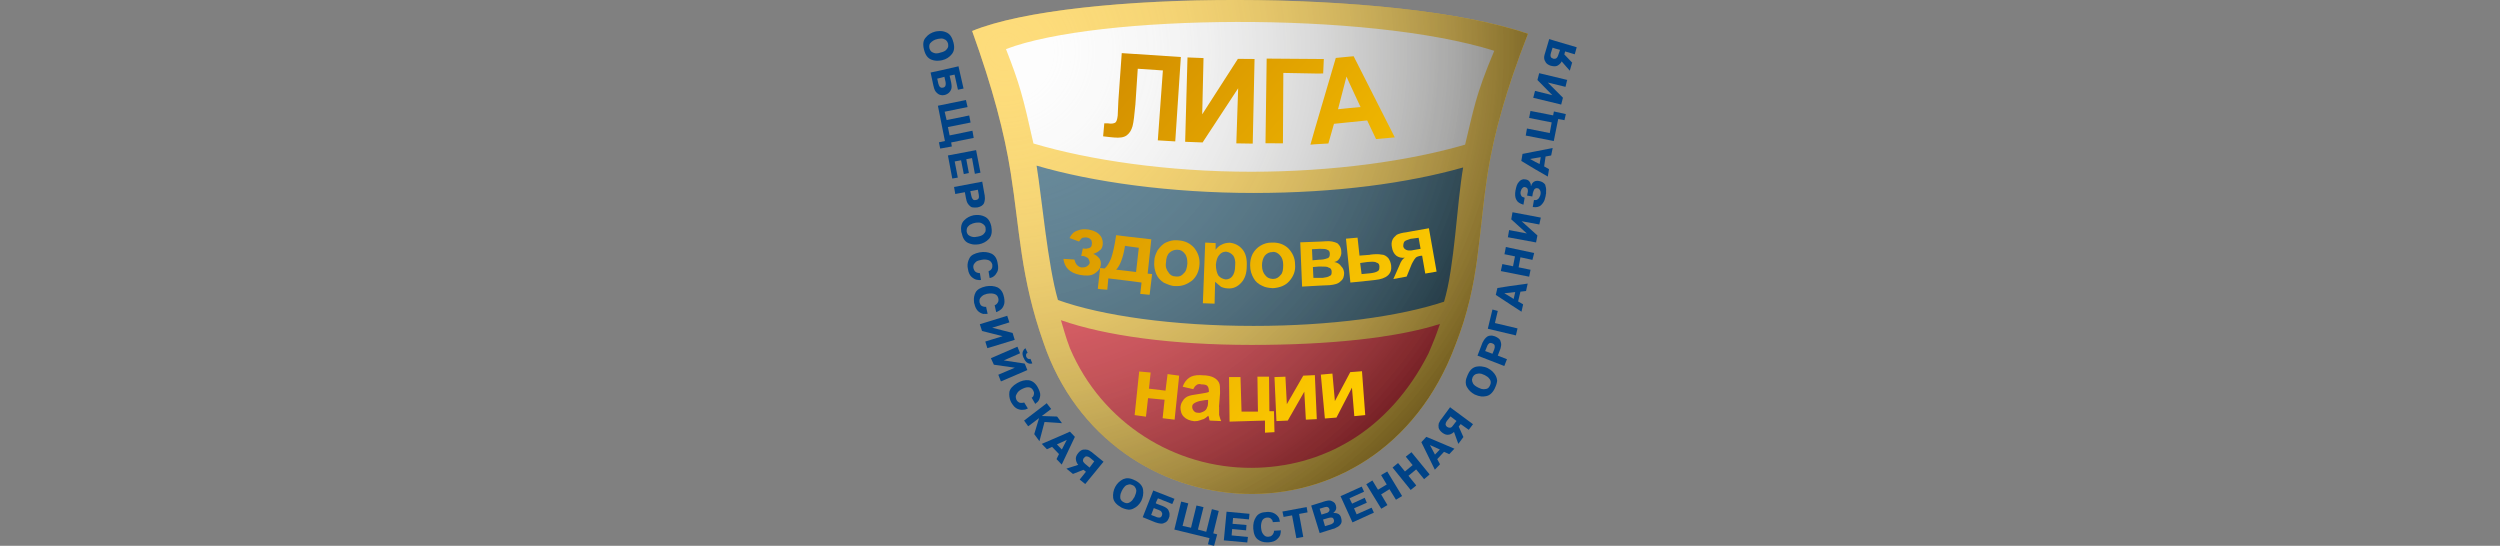 <?xml version="1.0" encoding="UTF-8"?> <svg xmlns="http://www.w3.org/2000/svg" xmlns:xlink="http://www.w3.org/1999/xlink" version="1.1" id="Layer_1" x="0px" y="0px" viewBox="0 0 1920 419.2" style="enable-background:new 0 0 1920 419.2;" xml:space="preserve"><rect x="0" y="0" width="1920" height="419.2" fill="#808080" stroke="none"/> <style type="text/css"> .st0{fill-rule:evenodd;clip-rule:evenodd;fill:#FCC31C;} .st1{fill-rule:evenodd;clip-rule:evenodd;fill:#E20613;} .st2{fill-rule:evenodd;clip-rule:evenodd;fill:#003A57;} .st3{fill-rule:evenodd;clip-rule:evenodd;fill:#FCFCFC;} .st4{opacity:0.64;fill-rule:evenodd;clip-rule:evenodd;fill:url(#SVGID_1_);} .st5{opacity:0.42;fill-rule:evenodd;clip-rule:evenodd;fill:url(#SVGID_00000181051076752168292660000013011198673358335131_);} .st6{fill:#004387;} .st7{fill:url(#SVGID_00000132052183416217856200000013113487780775619728_);} .st8{fill:url(#SVGID_00000152986386123521146920000010804857486223355526_);} .st9{fill:url(#SVGID_00000139258257527985932670000008210230682823558545_);} .st10{fill:url(#SVGID_00000122708008817589148780000003527720161560087958_);} .st11{fill:url(#SVGID_00000029762369469865544260000006071758574762661802_);} .st12{fill:url(#SVGID_00000041291607465393576480000018252871207439632547_);} .st13{fill:url(#SVGID_00000035506626934113915870000015379448772672911281_);} .st14{fill:url(#SVGID_00000122720357935996365810000006518566424384484532_);} .st15{fill:url(#SVGID_00000170262272111120232160000004072440502091610035_);} .st16{fill:url(#SVGID_00000149348613430695528850000006431522494538889142_);} .st17{fill:url(#SVGID_00000044149738351355101020000008237794830239775673_);} .st18{fill:url(#SVGID_00000145764084889695428700000016111198384691208869_);} .st19{fill:url(#SVGID_00000102539672540167887160000018088238406878036136_);} .st20{fill:url(#SVGID_00000053526073580036387700000008411454983425689010_);} .st21{fill:url(#SVGID_00000053509131666672069500000008567772854579478196_);} .st22{fill:url(#SVGID_00000155145663310612561750000002148521733449205148_);} .st23{fill:url(#SVGID_00000122721236425432631480000015936045893973964985_);} </style> <g> <g> <g> <path class="st0" d="M776.2,132.5c-4.8-30.2-13.5-63.9-29.6-108.7c76.2-31.5,324.2-32.7,426.9,2.1c-16.8,42.9-26,76.5-30.7,105.5 c-7.8,48.6-5.9,85.3-25.1,133.7c-59.9,160.2-266.5,144.9-316.3-2C783.7,213.1,783.2,176.5,776.2,132.5z"></path> <path class="st1" d="M1105.9,248.8c-2.4,7-5.4,14.9-8.8,22.6c-30.8,60.9-82.8,87.7-135.8,87.9c-58.5,0.3-114.9-33.8-139.6-91.9 c-3.4-8.9-4.7-14.4-6.9-21.5c33.9,11.9,85.2,19,146.6,19C1020,264.9,1071.7,259.7,1105.9,248.8z"></path> <path class="st2" d="M1123.7,128.6c-4.8,27.1-6.6,77-14.7,103.1c-34,11.3-86.8,18.6-146.1,18.6c-62,0-116.8-7.8-150.4-19.9 c-7.9-27.3-12.3-78-16.4-103.2C839,139.8,899,148.2,963,148.2C1025.7,148.2,1081.1,140.7,1123.7,128.6z"></path> <path class="st3" d="M772.6,37.7c69.7-26.7,277.5-29.3,375,1.3c-14.6,34.6-15.8,45.2-22.4,72.1c-42.4,12.4-101.4,20.8-164.3,20.8 c-64.1,0-124.6-9-167.2-21.7C785.4,73.1,783.1,64.7,772.6,37.7z"></path> </g> <radialGradient id="SVGID_1_" cx="772.168" cy="39.996" r="428.915" gradientTransform="matrix(1.002 0 0 1.002 -2.431 -0.57)" gradientUnits="userSpaceOnUse"> <stop offset="0" style="stop-color:#FFFFFF;stop-opacity:0"></stop> <stop offset="1" style="stop-color:#1D1D1B"></stop> </radialGradient> <path class="st4" d="M776.2,132.5c-4.8-30.2-13.5-63.9-29.6-108.7c76.2-31.5,324.2-32.7,426.9,2.1c-16.8,42.9-26,76.5-30.7,105.5 c-7.8,48.6-5.9,85.3-25.1,133.7c-59.9,160.2-266.5,144.9-316.3-2C783.7,213.1,783.2,176.5,776.2,132.5z"></path> <radialGradient id="SVGID_00000160877796541795978350000017659038334870951353_" cx="772.168" cy="39.996" r="428.915" gradientTransform="matrix(1.002 0 0 1.002 -2.431 -0.57)" gradientUnits="userSpaceOnUse"> <stop offset="0" style="stop-color:#FFFFFF"></stop> <stop offset="1" style="stop-color:#FFFFFF;stop-opacity:0"></stop> </radialGradient> <path style="opacity:0.42;fill-rule:evenodd;clip-rule:evenodd;fill:url(#SVGID_00000160877796541795978350000017659038334870951353_);" d=" M776.2,132.5c-4.8-30.2-13.5-63.9-29.6-108.7c76.2-31.5,324.2-32.7,426.9,2.1c-16.8,42.9-26,76.5-30.7,105.5 c-7.8,48.6-5.9,85.3-25.1,133.7c-59.9,160.2-266.5,144.9-316.3-2C783.7,213.1,783.2,176.5,776.2,132.5z"></path> </g> <g> <path class="st6" d="M720.9,46.6c1,0,1.9-0.2,2.8-0.4c3-0.7,5.3-2.2,7.2-4.5c1.9-2.2,2.4-5.3,1.3-9.3l-0.1-0.2 c-1-4-2.9-6.4-5.5-7.4c-1.8-0.8-3.8-1.1-5.7-0.9c-0.9,0-1.8,0.2-2.8,0.4c-2.9,0.8-5.3,2.2-7.1,4.5c-2,2.1-2.4,5.2-1.4,9.2l0.1,0.3 c1,4,2.8,6.4,5.6,7.5C717.1,46.5,719,46.8,720.9,46.6z M713.8,37.1c-0.3-1.6-0.1-2.9,0.5-3.8c0.9-1,1.7-1.7,2.6-2.2 c0.6-0.3,0.9-0.5,1.5-0.7c0.3-0.1,0.8-0.2,1.2-0.3c0.6-0.2,0.9-0.3,1.3-0.3c1.4-0.3,2.7-0.3,3.6,0c1.2,0.4,2.1,1,2.5,1.6 c0.4,0.3,0.4,0.7,0.7,1c0.1,0.4,0.2,0.8,0.4,1c0,0.3,0.1,0.6,0.1,1c0.1,0.4,0,0.8,0,1.3c-0.1,0.9-0.7,1.7-1.5,2.6 c-0.7,0.8-2.2,1.6-4.5,2.1c-0.2,0.1-0.7,0.2-1.3,0.4h0c-0.7,0.1-1.3,0.2-2.2,0.2c-0.9-0.1-1.9-0.4-2.9-1 C714.9,39.5,714.3,38.6,713.8,37.1z"></path> <path class="st6" d="M723.1,73.1c0.3,0.1,0.6,0.1,1.1,0c0.3,0,0.7-0.1,1.1-0.1c0.5-0.1,0.8-0.2,1.3-0.4c0.4-0.2,0.9-0.4,1.3-0.7 c0.9-0.6,1.8-1.5,2.4-2.8c0.7-1.3,0.7-3.2,0.2-5.7l-1.2-5.3l3.8-0.8l2.6,11.6L740,68l-3.8-16.7v-0.4l-13.1,3l-8.4,1.8l2.2,10.3 l0.1,0.3c0.5,2.5,1.4,4.2,2.6,5.1c1,1,2.1,1.5,3.2,1.6H723.1z M720.6,64.1l-0.8-3.7l3.3-0.8l2.2-0.6l0.9,4c0,0.2,0.1,0.4,0.1,0.8 c0,0.2,0,0.6,0,0.9c0,0.6-0.2,1.1-0.4,1.6c-0.4,0.5-0.9,0.9-1.7,1c-0.5,0.1-0.8,0.1-1.1,0.1c-0.5-0.1-1-0.4-1.4-0.8 C721.2,66,720.9,65.1,720.6,64.1z"></path> <polygon class="st6" points="730.5,109.4 747.8,105.9 746.9,100.8 746.8,100.4 729.3,104 728,97.6 745.4,94.1 744.4,88.9 744.3,88.7 727,92.2 725.5,85.8 743.1,82.2 741.9,77.1 741.9,76.8 720.3,81.2 725.7,108.3 721.1,109.3 722,113.8 722.1,114.1 731,112.5 "></polygon> <polygon class="st6" points="733.2,124 738.1,123.1 740.2,133.7 744.1,132.9 742.1,122.3 746.5,121.4 748.7,133.5 753,132.6 749.7,115.6 749.6,115.3 728,119.4 731.3,136.9 731.4,137.1 735.6,136.4 "></polygon> <path class="st6" d="M741,147.6l0.9,4.8c0.1,0.5,0.3,0.9,0.4,1.7c0.2,0.7,0.4,1.3,0.8,2c0.6,1,1.4,1.9,2.5,2.7 c0.8,0.5,1.8,0.6,3,0.6c0.6,0,1.3,0,2.1-0.1c2.5-0.5,4.3-1.7,5-3.2c0.6-1.7,0.9-3.5,0.6-5.3c0-0.1,0-0.3,0-0.5 c0-0.2,0-0.3-0.1-0.4l-1.8-10.1l0-0.3l-5.7,1.1l-16,3l0.9,5.1v0.3L741,147.6z M748.6,146.2l2.4-0.5l0.7,3.8 c0.2,1.2,0.2,2.1-0.1,2.8c-0.4,0.7-0.9,1.1-2.1,1.3c-0.4,0-0.7,0.1-0.9,0.1c-0.7-0.1-1.2-0.2-1.5-0.7c-0.5-0.5-0.9-1.4-1.1-2.5 l-0.8-3.7L748.6,146.2z"></path> <path class="st6" d="M749.8,187.8c0.7,0,1.3-0.1,2.1-0.2c3-0.6,5.5-1.9,7.5-4c2-2.1,2.7-5.2,2-9.1v-0.3c-0.8-4-2.5-6.6-5.1-7.8 c-2-1-4.1-1.4-6.5-1.3c-0.6,0-1.3,0.2-2,0.2c-2.9,0.6-5.4,1.9-7.4,4c-2.1,2.1-2.7,5.2-2.1,9.1l0.2,0.3c0.8,4.1,2.4,6.7,5,7.9 C745.6,187.5,747.7,188,749.8,187.8z M743.4,174c0.8-0.9,1.6-1.6,2.7-1.9c0.4-0.3,1-0.5,1.4-0.6c0.4-0.2,0.9-0.2,1.3-0.3 c0.3-0.1,0.6-0.1,0.8-0.2c1.8-0.2,3.1-0.1,4,0.3c1.2,0.5,1.9,1.1,2.5,1.8c0.3,0.4,0.5,0.7,0.6,1c0.2,0.5,0.2,0.8,0.2,1.1 c0.1,0.3,0.1,0.6,0.1,1c0,0.4,0,0.8-0.1,1.3c-0.2,0.8-0.8,1.6-1.7,2.5c-0.9,0.8-2.3,1.4-4.6,1.8c-0.2,0-0.6,0.1-1,0.1l-0.3,0.1 c-0.8,0.1-1.5,0.1-2.1,0c-1.1-0.2-2-0.5-2.9-1.1c-1-0.5-1.6-1.6-1.9-3C742.3,176.2,742.6,174.9,743.4,174z"></path> <path class="st6" d="M751.9,215.1c0.6,0,1.2,0,1.5-0.1l-0.8-5l-0.1-0.3c-0.2,0-0.5,0-0.8,0c-0.3-0.1-0.7-0.1-0.9-0.2 c-0.7-0.1-1.3-0.5-1.9-1c-0.5-0.5-1-1.3-1.3-2.5c-0.3-1.4,0-2.5,0.5-3.3c0.7-0.9,1.3-1.6,2.1-2.1c0.7-0.3,1.4-0.6,2.1-0.7 c0.6-0.1,1.1-0.3,1.3-0.3c2.2-0.5,4-0.3,5.6,0.2c1.5,0.6,2.5,1.8,2.9,3.4c0.1,1.2,0,2-0.2,2.7c-0.4,0.7-0.8,1.3-1.2,1.6 c-0.4,0.2-0.6,0.3-0.9,0.5c-0.2,0.2-0.5,0.3-0.6,0.3l0.8,5l0.1,0.2c0.4,0,0.8-0.2,1.5-0.4c0.6-0.2,1.1-0.5,1.6-0.9 c1.1-0.8,1.9-1.9,2.7-3.4c0.8-1.6,0.9-3.7,0.3-6.5v-0.1c-0.6-3.8-2.2-6.1-4.7-7.4c-2.6-1.2-5.6-1.6-9.1-1c-4,0.8-6.7,2.2-7.8,4.4 c-1.2,2.2-1.7,4.4-1.5,6.8c0,0.3,0,0.5,0.2,0.7c0,0.3,0,0.5,0,0.8l0.1,0.2c0.4,2.8,1.4,4.6,2.6,5.8c1.3,1.2,2.6,2,3.9,2.3 C750.6,214.9,751.3,215,751.9,215.1z"></path> <path class="st6" d="M756.9,241.1c0.6,0,1.1,0,1.6-0.1l-1.1-5v-0.4c-0.3,0.1-0.6,0.1-0.9,0.1c-0.3,0-0.6-0.1-0.9-0.2 c-0.7,0-1.3-0.4-2-0.8c-0.6-0.5-1-1.4-1.3-2.5c-0.2-1.5,0-2.5,0.6-3.4c0.6-0.8,1.3-1.5,2.1-2c0.6-0.4,1.4-0.7,2-0.8 c0.6-0.3,1.1-0.4,1.3-0.4c2.2-0.4,4.1-0.3,5.5,0.2c1.6,0.5,2.5,1.6,2.9,3.3c0.3,1.2,0.1,2.1-0.1,2.7c-0.4,0.8-0.7,1.2-1.2,1.7 c-0.3,0.2-0.5,0.4-0.8,0.6c-0.2,0.1-0.5,0.3-0.7,0.3l1.1,5l0.1,0.3c0.4-0.1,0.9-0.3,1.4-0.6c0.6-0.3,1.1-0.6,1.6-1 c1.2-0.7,2.1-1.9,2.7-3.4c0.8-1.6,0.8-3.8,0.3-6.5l-0.1-0.2c-0.7-3.6-2.3-5.9-4.9-7.3c-2.5-1.1-5.6-1.4-8.9-0.8 c-4.1,0.9-6.7,2.4-7.9,4.6c-1.2,2.2-1.5,4.5-1.3,6.8c0,0.3,0.1,0.5,0.1,0.8c0,0.2,0,0.4,0,0.7l0.2,0.3c0.5,2.7,1.6,4.6,2.8,5.8 c1.3,1.2,2.6,1.8,4,2.2C755.6,241,756.3,241.1,756.9,241.1z"></path> <polygon class="st6" points="777.8,256.1 777.7,255.7 762,251.7 775.2,247.6 773.6,242.7 773.6,242.5 752.5,249 754.1,253.9 754.2,254.2 770,258.2 756.7,262.3 758.2,267.1 758.3,267.4 779.3,261 "></polygon> <polygon class="st6" points="789,284.2 787.2,279.7 787,279.5 786.9,279.2 770.9,276.8 783.4,271.3 781.5,266.5 781.3,266.3 761,275.1 763.2,279.9 763.3,280.1 779.4,282.4 766.7,287.8 768.6,292.7 768.8,292.9 787.2,285 "></polygon> <path class="st6" d="M786.3,275c0.2,0.7,0.6,1.3,0.9,1.8c0.4,0.6,0.9,1.1,1.3,1.5c0.8,0.6,1.6,0.9,2.3,1c0.4,0,0.8,0,1.1,0 c0.4-0.1,0.7-0.2,0.9-0.2l-1.3-3.3l-0.3-0.2c-0.5,0.2-0.9,0.2-1.3,0.1c-0.4-0.2-0.8-0.4-1-0.6c-0.2-0.2-0.2-0.4-0.4-0.5 c-0.1-0.2-0.2-0.4-0.2-0.4c-0.2-0.2-0.2-0.3-0.2-0.5c0-0.2-0.1-0.4-0.1-0.5c0-0.5,0-0.9,0.1-1.3c0.2-0.4,0.5-0.6,1.1-0.9l-1.5-3.2 l-0.1-0.4c-0.2,0.1-0.3,0.2-0.4,0.3c-0.8,0.5-1.3,1.4-1.7,2.4c-0.4,1.2-0.3,2.8,0.7,4.9L786.3,275z"></path> <path class="st6" d="M789.4,313.7l-2.7-4.4l-0.1-0.2c-0.2,0.1-0.5,0.1-0.8,0.2c-0.3,0.1-0.7,0.1-0.9,0.1c-0.6,0.1-1.4,0-2.1-0.2 c-0.7-0.3-1.5-1-2.1-2c-0.5-1.1-0.7-2.3-0.5-3.3c0.4-1,0.8-1.8,1.4-2.6c0.5-0.7,1.1-1.1,1.6-1.5c0.5-0.3,1-0.6,1.1-0.7 c2-1.1,3.8-1.7,5.3-1.7c1.7,0,3,0.8,3.8,2.3c0.6,1,0.8,1.8,0.7,2.6c0,0.8-0.3,1.4-0.5,1.9c-0.2,0.4-0.4,0.6-0.7,0.8 c-0.1,0.2-0.3,0.4-0.6,0.4l2.6,4.5l0.2,0.3c0.4-0.3,0.7-0.6,1.1-1c0.6-0.3,0.9-0.9,1.3-1.3c0.8-1.2,1.2-2.6,1.4-4.3 c0.1-1.7-0.6-3.7-1.9-6.1l-0.1-0.2c-1.8-3.2-4.2-4.9-6.9-5.3c-2.8-0.3-5.7,0.4-8.8,2.2c-3.6,2.1-5.5,4.4-6,6.8 c-0.3,2.5,0,4.8,0.9,7c0.1,0.2,0.3,0.4,0.3,0.6c0.2,0.2,0.3,0.4,0.3,0.7l0.2,0.2c1.4,2.3,2.9,3.9,4.5,4.5c1.6,0.7,3,0.9,4.4,0.7 c0.8,0,1.4-0.2,2-0.3C788.4,314.1,789,313.9,789.4,313.7z"></path> <polygon class="st6" points="815.6,325 812,320.1 811.7,319.9 800.1,319.5 807.3,314.1 804.1,310 804,309.6 786.5,323 789.5,327.2 789.8,327.3 798,321.1 794.3,333.4 798.1,338.6 798.3,338.8 802.2,324.1 "></polygon> <path class="st6" d="M821.9,331.7l-0.2-0.2l-6.3,2.8l-15.3,6.6l3.8,4l0.2,0.1l3.9-1.8l5.3,5.5l-1.9,3.9l3.8,4l0.2,0.1l0,0.1 l10.1-21.3L821.9,331.7z M815.5,345.2L815.5,345.2l-3.8-3.9l3.8-1.7l3.8-1.8L815.5,345.2z"></path> <path class="st6" d="M838.6,347.3c-0.4-0.3-0.7-0.5-1.3-0.8c-0.3-0.3-0.8-0.6-1.2-0.7c-0.2-0.1-0.4-0.2-0.6-0.3 c-1.2-0.3-2.4-0.3-3.5-0.2c-1.4,0.2-2.7,1.1-4,2.7c-1.4,1.8-2,3.4-1.7,5c0.2,1.5,0.8,2.9,1.7,3.9v0.1c0.1,0,0.1,0,0.1,0l-9.1,2.9 l4.8,3.9l0.2,0.2l8.1-3.2l1.9,1.5l-4.8,6l4.1,3.3l0.2,0.1l2.6-3.2l11.4-13.9l-8.6-7L838.6,347.3z M836.8,359.1l-0.7-0.6l-2.8-2.3 c-1-0.9-1.6-1.7-1.6-2.5c0.1-0.8,0.2-1.5,0.8-2c0.6-0.8,1.2-1.2,1.8-1.2c0.6,0,1.2,0.2,1.8,0.4v0c0.2,0.1,0.2,0.2,0.4,0.3 c0.2,0,0.3,0.1,0.4,0.2l3.5,2.9L836.8,359.1z"></path> <path class="st6" d="M877.9,376.3c-0.3-2.9-2.3-5.3-5.8-7.2l-0.3-0.1c-1.9-1-3.7-1.6-5.3-1.7c-1.4-0.1-2.7,0.2-3.9,0.7 c-2.6,1.3-4.7,3.3-6.1,5.9c-1.4,2.7-1.9,5.5-1.6,8.4c0.4,2.8,2.4,5.2,5.9,7.2l0.3,0.2c2,1,3.8,1.5,5.5,1.7 c1.4,0.1,2.6-0.2,3.8-0.8c2.6-1.2,4.7-3.2,6.1-5.9C877.8,381.9,878.3,379.2,877.9,376.3z M871.2,381.9c-0.3,0.2-0.5,0.6-0.8,1.1 c-0.4,0.6-0.7,1.2-1.3,1.7c-0.8,0.7-1.6,1.3-2.6,1.6l0,0c-1.1,0.3-2.3,0.1-3.5-0.6c-1.5-0.7-2.3-1.8-2.6-3 c-0.1-1.2-0.1-2.3,0.2-3.3c0.2-0.6,0.3-1,0.6-1.5c0.1-0.5,0.3-0.9,0.5-1.2c1-1.9,2.1-3.2,3.1-3.9c0.6-0.2,1.1-0.5,1.7-0.6 c0.5-0.2,0.8-0.2,1.2-0.2c0.6,0,0.9,0.1,1.3,0.3c0.4,0.1,0.8,0.3,1,0.4c0.2,0,0.6,0.3,0.8,0.5c0.3,0.2,0.7,0.5,0.9,0.9 c0.5,0.7,0.9,1.6,1,2.8C872.6,378.3,872.1,379.9,871.2,381.9z"></path> <path class="st6" d="M889.3,382.7l11,4.4l1.7-4l-13.5-5.3l-2.5-1l-0.3-0.1l-8.1,20.5l9.8,4l0.2,0c0.3,0.1,0.6,0.2,0.8,0.3 c2,0.6,3.7,0.8,4.8,0.5c1.4-0.5,2.5-1,3.2-1.9c0.3-0.3,0.6-0.7,0.7-1.1c0.3-0.3,0.4-0.6,0.5-1c0.1-0.4,0.3-0.8,0.5-1.3 c0-0.5,0.1-0.9,0.1-1.4c0.1-1.1-0.3-2.4-0.9-3.6c-0.7-1.2-2.3-2.3-4.7-3.2l-4.3-1.6l-0.7-0.5l0.7-1.7L889.3,382.7z M888.4,391.1 l1.6,0.6c0.1,0,0.4,0.2,0.6,0.3c0.4,0.1,0.6,0.3,0.9,0.5c0.4,0.3,0.7,0.8,0.9,1.4c0.3,0.5,0.2,1.2,0,1.9c-0.4,1.1-1.1,1.7-1.9,1.7 c-0.7,0-1.4-0.1-2.1-0.3c-0.3-0.1-0.5-0.2-0.6-0.3l-3.7-1.4l2-5.3L888.4,391.1z"></path> <polygon class="st6" points="931,391.1 930.7,391.1 926.4,408.4 920,406.7 924.3,389.5 919.2,388.3 918.9,388.2 914.7,405.3 908.2,403.9 912.6,386.6 907.5,385.3 907.1,385.3 901.9,406.7 928.9,413.3 927.7,418 932.1,419.1 932.4,419.2 934.8,410.4 931.8,409.6 936,392.4 "></polygon> <polygon class="st6" points="942,393 939.9,415 957.6,416.6 957.9,416.6 958.4,412.4 945.9,411.2 946.3,406.3 957,407.3 957.3,403.2 946.6,402.3 947,397.8 959.2,398.9 959.6,394.6 942.2,393 "></polygon> <path class="st6" d="M978.4,407.7c0,0.3,0,0.6,0,0.9c-0.1,0.3-0.2,0.6-0.4,0.8c-0.1,0.7-0.6,1.3-1.2,1.8c-0.6,0.6-1.3,0.9-2.5,1 c-1.4,0.1-2.5-0.2-3.2-0.9c-0.8-0.7-1.4-1.5-1.8-2.4c-0.3-0.7-0.5-1.5-0.6-2.2c-0.1-0.6-0.2-1.1-0.2-1.4c-0.2-2.1,0.2-4,0.8-5.4 c0.7-1.4,1.9-2.2,3.7-2.4c1.2-0.1,2,0.1,2.7,0.5c0.5,0.5,0.9,0.9,1.3,1.3c0.2,0.3,0.3,0.6,0.4,1c0.1,0.3,0.1,0.6,0.1,0.7l5.2-0.3 h0.3c-0.2-0.5-0.3-1-0.4-1.6c0-0.6-0.3-1.1-0.6-1.7c-0.8-1.2-1.7-2.2-3.3-3.1c-1.4-0.8-3.4-1.3-6.1-1.1l-0.3,0.1 c-3.7,0.1-6.2,1.4-7.7,3.8c-1.6,2.4-2.3,5.3-2.1,8.8c0.3,4.2,1.5,6.9,3.5,8.4c2,1.5,4.2,2.2,6.6,2.2c0.2,0,0.6,0,0.8,0 c0.2,0,0.5,0,0.7,0l0.3,0c2.7-0.2,4.7-0.9,6-2c1.4-1.2,2.3-2.4,2.8-3.6c0.2-0.7,0.3-1.3,0.4-2c0.1-0.6,0.1-1.2,0.1-1.6l-5.1,0.3 H978.4z"></path> <polygon class="st6" points="1003.5,389.4 985.3,392.8 984.9,392.8 985.8,397 992.3,395.8 995.6,413.3 1000.7,412.4 1000.9,412.3 997.7,394.7 1004.2,393.5 "></polygon> <path class="st6" d="M1028.1,394.8c-0.9-0.5-1.9-0.8-2.8-0.8c-0.4,0-0.5,0-0.7,0c-0.2,0-0.4,0-0.6,0c0.1-0.2,0.3-0.3,0.4-0.5 c0.2-0.1,0.4-0.2,0.5-0.5c0.5-0.5,0.9-1.1,1.2-1.9c0.2-0.8,0.2-1.7-0.1-2.7c-0.1-0.3-0.1-0.6-0.4-1c-0.1-0.4-0.4-0.7-0.5-1 c-0.7-0.7-1.5-1.3-2.6-1.7c-0.6-0.3-1.3-0.4-2.4-0.3c-0.6,0.1-1.4,0.3-2.4,0.5l-10.5,3.3l-0.2,0.1l6.5,21.1l6.7-2.1l3.4-1.1l0.1,0 c0.5-0.1,1-0.2,1.4-0.4c0.4-0.2,0.8-0.4,1.1-0.6c1.4-0.6,2.6-1.4,3.4-2.6c0.9-1.1,1-2.7,0.4-4.8 C1029.7,396.4,1029,395.5,1028.1,394.8z M1013.5,390.7l3.9-1.2c1-0.3,1.7-0.3,2.3,0c0.2,0,0.4,0.2,0.5,0.3c0.3,0.3,0.6,0.6,0.7,1 c0.3,0.6,0.1,1.2,0,1.6c-0.2,0.4-0.4,0.6-0.7,0.8c-0.1,0.1-0.1,0.2-0.2,0.2c-0.1,0.1-0.2,0.2-0.4,0.3c-0.1,0.1-0.3,0.1-0.5,0.2 l-4.2,1.3L1013.5,390.7z M1024.4,400.8c-0.2,0.5-0.4,0.9-0.8,1.1c-0.3,0.1-0.4,0.3-0.7,0.4c-0.2,0.2-0.4,0.2-0.4,0.3l-2.3,0.7 l-2.6,0.8l-1.5-5.1l4.1-1.2c1.1-0.3,2-0.4,2.7-0.3c0.8,0.2,1.2,0.7,1.5,1.7C1024.6,399.8,1024.6,400.3,1024.4,400.8z"></path> <polygon class="st6" points="1041.9,395 1039.9,390.4 1049.7,386.1 1048.1,382.3 1038.4,386.8 1036.4,382.7 1047.6,377.6 1045.8,373.7 1029.9,380.9 1029.5,381 1038.7,401.2 1054.9,393.8 1055.2,393.8 1053.4,389.9 "></polygon> <polygon class="st6" points="1060.8,364.8 1060.7,364.9 1065,372.1 1058.3,376.1 1054,369 1049.6,371.7 1049.3,371.9 1060.8,390.7 1065.4,388 1065.5,387.8 1060.7,379.7 1067.1,375.7 1072.1,383.8 1076.6,381.1 1076.8,380.9 1065.4,362.1 "></polygon> <polygon class="st6" points="1079.9,350.5 1079.7,350.8 1084.9,357.2 1079,362.1 1073.7,355.6 1069.7,358.9 1069.5,359.1 1083.4,376.3 1087.5,373 1087.6,372.7 1081.7,365.4 1087.6,360.5 1093.7,368 1097.6,364.7 1097.9,364.3 1084,347.3 "></polygon> <path class="st6" d="M1095.4,335.5l-3.6,3.9l-0.2,0.2l10.3,21l0,0.2l3.8-4l0.2-0.3l-2.1-3.9l5.2-5.6l4,1.8l3.8-4l0.2-0.2 l-15.3-6.5L1095.4,335.5z M1105.8,345.2l-3.8,4l0-0.2l-3.8-7.2l3.8,1.7L1105.8,345.2z"></path> <path class="st6" d="M1113.7,312.7l-6.7,9.1l-0.2,0.2c-0.3,0.3-0.6,0.8-0.8,1.2c-0.4,0.6-0.7,1.2-1,1.9c-0.3,1.1-0.3,2.3-0.1,3.6 c0.4,1.2,1.2,2.4,2.9,3.7c1.8,1.3,3.4,1.8,5,1.4c0.4,0,1-0.2,1.4-0.4c0.9-0.4,1.7-0.9,2.4-1.6c0,0,0,0,0.1,0l3.3,9.1l3.7-5 l0.2-0.2l-3.6-8.1l1.5-1.9l6.2,4.4l3.1-4.1l0.2-0.2l-17.1-12.6L1113.7,312.7z M1118.6,323.3l-2.7,3.5c-0.5,0.8-1,1.2-1.5,1.5 c-0.3,0.1-0.5,0.2-0.8,0.2c-0.8,0-1.6-0.2-2.1-0.6c0,0,0,0-0.1,0c-0.7-0.6-1.1-1.2-1.2-1.8c0-0.7,0.2-1.3,0.4-1.8 c0.1-0.1,0.2-0.3,0.3-0.5c0-0.2,0.2-0.2,0.2-0.4l2.9-3.6l0.5,0.4L1118.6,323.3z"></path> <path class="st6" d="M1142.7,282.8c-1.5-0.8-3.2-1.2-5-1.4c-1-0.1-2.2-0.1-3.3,0.1c-3,0.4-5.4,2.4-7,6l-0.2,0.4 c-0.9,2-1.5,3.7-1.5,5.4v0.6c0,1.1,0.3,2.3,0.9,3.3c1.3,2.5,3.4,4.4,6,5.8c1.8,0.8,3.4,1.3,5.1,1.5c1.1,0.1,2.2,0,3.3-0.2 c2.9-0.4,5.2-2.4,7-6l0.1-0.3c1-2,1.5-3.8,1.7-5.4v-0.4c-0.2-1.4-0.4-2.4-1-3.5C1147.4,286.1,1145.4,284.2,1142.7,282.8z M1144.2,296.2c-0.7,1.5-1.6,2.3-2.8,2.5c-1.2,0.3-2.4,0.3-3.4,0c-0.2,0-0.2,0-0.3,0c-0.4-0.1-0.8-0.3-1.2-0.5 c-0.4-0.2-0.9-0.4-1.2-0.5c-2-1-3.3-2-3.9-3c-0.6-1.1-0.9-2-0.9-2.9c0-0.5,0-0.9,0.3-1.3c0-0.3,0.2-0.7,0.2-0.9 c0.2-0.3,0.4-0.6,0.7-0.9c0.1-0.3,0.4-0.6,0.8-0.8c0.7-0.6,1.7-0.9,2.9-1c0.7-0.1,1.4,0,2.4,0.2c0.7,0.2,1.4,0.6,2.5,1 c0.1,0.1,0.6,0.3,1.3,0.8c0.5,0.2,1.1,0.7,1.6,1.2c0.7,0.7,1.4,1.7,1.6,2.7C1145,293.7,1144.9,294.9,1144.2,296.2z"></path> <path class="st6" d="M1152,268.7c0.2-0.4,0.4-0.9,0.5-1.6c0.1-0.7,0.4-1.4,0.4-2.1c0.1-1.2-0.3-2.4-0.7-3.6 c-0.6-1.2-2-2.2-4.1-3.1c-1.3-0.5-2.6-0.7-3.6-0.5c-1,0-1.5,0.3-2.3,0.7c-1.5,1.1-2.5,2.4-3.3,4.1c-0.1,0-0.2,0.2-0.2,0.3 c-0.1,0.1-0.1,0.2-0.2,0.4l-3.7,9.6l-0.1,0.2l9.8,3.8l10.8,4.2l1.9-4.9l0.2-0.3l-7.1-2.8L1152,268.7z M1147.6,268.3l-1.4,3.4 l-1.8-0.7l-3.8-1.4l1.4-3.4c0.4-1.2,1-2,1.6-2.4c0.2-0.2,0.4-0.4,0.8-0.4c0.4-0.1,0.9,0,1.7,0.3c1,0.4,1.7,1,1.8,1.7 C1148.1,266.3,1148,267.1,1147.6,268.3z"></path> <polygon class="st6" points="1150.3,238.8 1146.2,237.7 1142.7,252.2 1142.7,252.5 1164.2,257.6 1165.4,252.5 1165.4,252.2 1148.1,248.1 "></polygon> <path class="st6" d="M1150,221.2l-1.2,5.1v0.2l10.8,7.1l8.9,5.8l1.2-5.3v-0.4l-3.8-2.2l1.8-7.5l4.3-0.5l1.2-5.4l0.1-0.3l-13.8,1.9 L1150,221.2z M1163.7,224.3l-1.2,5.3l-3-1.9l-4.2-2.5l4.2-0.4L1163.7,224.3z"></path> <polygon class="st6" points="1155.5,194.9 1155.3,195.2 1163.5,196.9 1162,204.5 1153.8,202.8 1152.7,207.8 1152.7,208.2 1174.4,212.5 1175.4,207.5 1175.5,207.2 1166.3,205.3 1167.7,197.6 1176.9,199.6 1178.2,194.5 1178.2,194.3 1156.5,189.7 "></polygon> <polygon class="st6" points="1160.7,168.1 1160.6,168.4 1172.6,179.3 1159,176.7 1158.1,181.9 1158,182.2 1179.7,186.2 1180.7,181 1180.7,180.8 1168.6,169.9 1182.2,172.4 1183.3,167.3 1183.3,167.1 1161.6,163 "></polygon> <path class="st6" d="M1182,139c-1.5-0.3-2.8-0.1-3.8,0.5c-1,0.6-1.9,1.7-2.3,3.3h-0.2c0-0.1,0-0.3,0-0.5c0-0.1,0-0.2,0-0.4 c-0.1-0.9-0.5-1.8-1.1-2.5c-0.6-0.8-1.5-1.4-2.9-1.6c-0.4-0.1-0.8-0.1-1.2-0.1c-0.5-0.1-0.8,0-1.4,0.2c-0.9,0.2-1.9,0.9-2.8,2.1 c-1.1,1.1-1.8,3.2-2.3,5.9l-0.1,0.3c-0.5,3-0.4,5.4,0.7,7.3c0.8,1.7,2.7,2.9,5.4,3.7l0.9-5.1v-0.3c-1.2-0.3-2-0.7-2.4-1.2 c-0.4-0.7-0.7-1.3-0.7-2c-0.1-0.2-0.1-0.5,0-0.7c0-0.2,0-0.4,0-0.6c0.1-0.2,0.2-0.4,0.3-0.8c0.1-0.4,0.2-0.8,0.4-1.1 c0.3-0.5,0.6-1,1.1-1.3c0.4-0.4,1.1-0.6,1.7-0.4c0.8,0.2,1.3,0.5,1.7,1c0.3,0.5,0.4,1,0.4,1.6c0.1,0.2,0,0.6,0,0.8 c0,0.2-0.1,0.4-0.1,0.6l-0.5,2.5l4,0.7l0.5-3c0.3-0.2,0.3-0.5,0.3-0.8c0.1-0.3,0.1-0.6,0.4-0.9c0.1-0.5,0.4-0.9,0.9-1.3 c0.4-0.3,1.1-0.5,1.9-0.3l0,0h0.1c0.8,0.1,1.3,0.6,1.7,1.3c0.5,0.7,0.8,1.9,0.5,3.5c-0.1,0.3-0.2,0.6-0.3,1 c-0.2,0.3-0.2,0.6-0.5,0.9c-0.2,0.8-0.7,1.3-1.4,1.8c-0.6,0.5-1.5,0.7-2.8,0.5l-0.9,5.1v0.3c2.8,0.4,4.7-0.1,6.1-1.2 c1.4-1.3,2.3-2.6,2.9-4.1c0.1-0.6,0.4-1.2,0.5-1.8c0.1-0.5,0.3-1.1,0.4-1.5v-0.3c0.1-0.5,0.1-1,0.3-1.5c0-0.6,0-1.1,0-1.7 c0.2-1.8-0.2-3.5-0.7-5.1C1185.7,140.4,1184.2,139.4,1182,139z"></path> <path class="st6" d="M1169.3,118.2l-0.9,5.2v0.2l10.6,6.4l9.7,5.6l0.9-5.4v-0.3l-3.7-2.1l1.1-7.6l4.3-0.8l1.1-5.4v-0.3l-13.4,2.6 L1169.3,118.2z M1183.3,120.7l-0.9,5.3l-3.3-1.7l-4-2.2l4-0.7L1183.3,120.7z"></path> <polygon class="st6" points="1192.8,88.6 1175.4,85.2 1174.4,90.4 1174.4,90.6 1191.7,94 1190.2,102.2 1172.7,98.7 1171.8,103.9 1171.7,104.1 1193.3,108.3 1196.7,91.4 1201.5,92.3 1202.5,87.9 1202.5,87.6 1193.4,85.6 "></polygon> <polygon class="st6" points="1180.8,61.2 1180.8,61.5 1192.2,73.1 1178.9,69.8 1177.6,74.8 1177.5,75.1 1199,80.3 1200.3,75.2 1200.3,75 1188.7,63.4 1202.3,66.7 1203.5,61.7 1203.7,61.4 1182.1,56.2 "></polygon> <path class="st6" d="M1194.3,31.4l-4.5-1.4l-3.2,10.8l-0.1,0.3c-0.2,0.4-0.2,0.9-0.4,1.5c-0.2,0.6-0.2,1.3-0.2,2 c0.1,1.3,0.6,2.3,1.3,3.4c0.7,1,1.9,1.9,3.8,2.5c1.3,0.3,2.4,0.5,3.3,0.4c0.9,0,1.4-0.3,2.1-0.6c1.4-0.9,2.4-1.9,2.9-3.1 c0-0.1,0-0.1,0-0.1l6.3,7.2l1.7-5.9l0.2-0.2l-6.1-6.4l0.6-2.3l7.4,2.2l1.4-5l0.1-0.4L1194.3,31.4z M1196.7,42.4 c-0.4,1.3-1.1,2.2-1.7,2.5c-0.2,0.1-0.5,0.2-0.7,0.2c-0.5,0.1-1,0-1.3,0c-0.2,0-0.2,0-0.2,0v-0.1c-0.9-0.3-1.5-0.7-1.8-1.3 c-0.2-0.6-0.2-1.1-0.2-1.7c0-0.2,0-0.3,0.2-0.5c0-0.2,0-0.4,0-0.5l1.4-4.4l2,0.7l3.7,1L1196.7,42.4z"></path> </g> <g> <g> <linearGradient id="SVGID_00000175291383845256365490000010072300781951245193_" gradientUnits="userSpaceOnUse" x1="1093.966" y1="250.881" x2="858.236" y2="59.072"> <stop offset="0" style="stop-color:#FFCD00"></stop> <stop offset="1" style="stop-color:#D49000"></stop> </linearGradient> <path style="fill:url(#SVGID_00000175291383845256365490000010072300781951245193_);" d="M858.9,77.5l-0.5,11.3 c-0.4,3-0.8,4.7-2.1,5.5c-0.9,0.4-2.5,1-5.6,0.4h-2.6l-0.9,10c4,0.4,7,0.9,8.3,0.9c4.3,0.4,7.7,0,9.9-1.7c2.2-1.7,3.5-3.9,4.4-7 c0.9-3.4,1.4-8.6,2.2-16.8l1.8-27.3l19.3,1.3l-3.9,53.7l13.4,0.8l4.3-64.8l-45.4-3L858.9,77.5z"></path> <linearGradient id="SVGID_00000134251109374988940770000004724953530001897374_" gradientUnits="userSpaceOnUse" x1="1101.771" y1="231.778" x2="866.104" y2="40.02" gradientTransform="matrix(0.999 4.230000e-02 -4.230000e-02 0.999 19.098 -47.531)"> <stop offset="0" style="stop-color:#FFCD00"></stop> <stop offset="1" style="stop-color:#D49000"></stop> </linearGradient> <polygon style="fill:url(#SVGID_00000134251109374988940770000004724953530001897374_);" points="950.7,45.2 923.3,87.8 924.3,44.6 912,44.1 910.2,108.9 923.6,109.4 950.9,67.8 949.5,110.1 962.1,110.3 963.5,45.3 "></polygon> <linearGradient id="SVGID_00000166666182327832352000000007778143427948528017_" gradientUnits="userSpaceOnUse" x1="1124.406" y1="202.359" x2="888.722" y2="10.587" gradientTransform="matrix(0.999 4.540000e-02 -4.540000e-02 0.999 20.292 -50.615)"> <stop offset="0" style="stop-color:#FFCD00"></stop> <stop offset="1" style="stop-color:#D49000"></stop> </linearGradient> <polygon style="fill:url(#SVGID_00000166666182327832352000000007778143427948528017_);" points="1012.5,56.5 1016.2,56.4 1016.7,45.3 1013,45.3 972.8,45 971.9,110 985.3,110.1 985.6,56 "></polygon> <linearGradient id="SVGID_00000064340286307996623380000012176666295277096368_" gradientUnits="userSpaceOnUse" x1="1150.758" y1="181.066" x2="915.065" y2="-10.713"> <stop offset="0" style="stop-color:#FFCD00"></stop> <stop offset="1" style="stop-color:#D49000"></stop> </linearGradient> <path style="fill:url(#SVGID_00000064340286307996623380000012176666295277096368_);" d="M1039.6,43.2l-3.5,0.3l-10.2,1l-15.9,54 l-3.6,12.6l3.6-0.3l10.2-0.6l4.3-15.1l11.6-1.2l13.9-1.4l6.8,14.3l14.4-1.3L1039.6,43.2z M1036.2,83l-8.6,0.9l6.5-25.1l2.1,4.7 l8.7,18.7L1036.2,83z"></path> </g> <g> <linearGradient id="SVGID_00000101788365095522030670000015665129927845696948_" gradientUnits="userSpaceOnUse" x1="1085.109" y1="261.68" x2="849.415" y2="69.9"> <stop offset="0" style="stop-color:#FFCD00"></stop> <stop offset="1" style="stop-color:#D49000"></stop> </linearGradient> <path style="fill:url(#SVGID_00000101788365095522030670000015665129927845696948_);" d="M1024.7,201.2c2-0.3,3.1-1.3,4.2-3 c0.8-1.5,1.5-3.1,1.2-4.9c0-3-1.2-4.9-3-6.5c-2.3-1.1-5.4-1.9-9.2-1.5l-3.4,0.2l-15.9,0.6l1.4,34l14.5-0.8l6.8-0.3 c3.8-0.4,6.6-1.1,8.4-3.1c2-1.5,2.6-3.8,2.6-6.4c-0.3-2-0.7-3.5-2.2-4.9C1028.9,202.8,1027.4,201.7,1024.7,201.2z M1007.6,191.4 l5.8-0.3c0.4,0,0.7,0,1.1,0c2.4,0,4,0.1,5,0.8c1.1,0.3,1.8,1.4,1.8,3c0,1.5-0.2,2.6-1.4,3.3c-1.1,0.4-3,1.1-5.4,1.2 c-0.3,0-0.4,0-0.7,0l-5.8,0.5L1007.6,191.4z M1021.2,211.9c-1.1,0.8-2.9,1.2-5.3,1.5h-1.6h-5.6l-0.4-8.3l4.5-0.4 c0.5,0,1.1,0,1.5,0c3,0,5.2,0,6.1,0.8c1.5,0.3,2.3,1.5,2.3,3C1022.8,210.5,1022.4,211.6,1021.2,211.9z"></path> <linearGradient id="SVGID_00000059300462320129004170000000681682494479915440_" gradientUnits="userSpaceOnUse" x1="1017.923" y1="344.249" x2="782.242" y2="152.48"> <stop offset="0" style="stop-color:#FFCD00"></stop> <stop offset="1" style="stop-color:#D49000"></stop> </linearGradient> <path style="fill:url(#SVGID_00000059300462320129004170000000681682494479915440_);" d="M845,205.3c0.1-0.4,0.3-0.9,0.3-1.3 c0.3-1.4,0.2-2.9-0.3-4.2c-0.1-0.3-0.3-0.8-0.5-1.1c-1.2-1.4-2.6-3-4.9-3.7c2.3-0.8,3.8-1.6,4.9-2.7c0.2-0.1,0.4-0.2,0.5-0.3 c0.9-0.8,1.5-1.9,1.8-3.5c0.4-2.7,0-5.3-1.8-7.6l-0.1-0.1c-1.8-2.2-4.5-3.7-8.8-4.5c-3-0.4-6-0.4-8.6,0.8 c-2.7,0.8-4.6,2.6-6.1,5.7l7.3,2.7c1.1-1.5,1.8-2.7,3-3c1.2,0,2.2-0.4,3.4,0c1.6,0.3,2.3,1.1,3.1,2c0.3,1.1,0.6,2.2,0.3,3 c0,1.1-0.3,1.9-1.2,2.6c-0.7,0.4-1.4,0.7-2.3,0.7c-0.7,0.5-1.9,0-3.4,0l-1.2,5.8h1.6c1.4,0.3,3,1.1,3.8,1.9 c0.7,1.2,1.1,2.3,1.1,3.5c-0.4,1.1-1.1,1.9-2.3,2.6c-1.2,0.8-2.6,0.8-4.2,0.8c-3-0.8-4.4-2.7-5.3-6.1l-8.4-0.5 c0.8,6.6,4.8,10.7,12.6,12.3c4.5,0.8,8.3,0.8,11-0.8C842.7,208.7,844.3,207.2,845,205.3z"></path> <linearGradient id="SVGID_00000119076304476131449010000012128628144072869306_" gradientUnits="userSpaceOnUse" x1="1117.303" y1="222.103" x2="881.601" y2="30.317"> <stop offset="0" style="stop-color:#FFCD00"></stop> <stop offset="1" style="stop-color:#D49000"></stop> </linearGradient> <path style="fill:url(#SVGID_00000119076304476131449010000012128628144072869306_);" d="M1097.4,175.3l-13.1,2.3l-4.3,0.8 c-3.1,0.3-5.7,1.1-7.3,1.9c-1.3,1.1-2.6,2.3-3.3,3.9c-0.8,1.8-0.8,3.8-0.4,5.7c0.4,2.7,1.5,5,3.4,6.5c1.5,1.1,3.8,1.9,6.5,1.5 c-1.5,0.7-3,2.7-4.1,5.8l-4.7,10.6l10.2-1.9l4-9.8l0.3-0.5l0.4-0.8c0.7-1.3,1.6-2.7,2.3-3.4c0.7-0.7,2.2-1.2,4.1-1.5h0.8 l2.4,13.7l8.7-1.5L1097.4,175.3z M1085.2,192.1c-0.2,0.1-0.5,0.1-0.9,0.2c-1.7,0.2-3.4,0.1-4.3-0.4c-1.1-0.5-2-1.3-2.3-2.7 c0-1.6,0.3-3.2,1.1-3.9c0.8-0.7,2.3-1.1,4.6-1.9l0.9-0.1l5.2-0.7l1.5,8.5L1085.2,192.1z"></path> <linearGradient id="SVGID_00000011013834512901059840000011822660063193978519_" gradientUnits="userSpaceOnUse" x1="1025.684" y1="334.67" x2="790.036" y2="142.927"> <stop offset="0" style="stop-color:#FFCD00"></stop> <stop offset="1" style="stop-color:#D49000"></stop> </linearGradient> <path style="fill:url(#SVGID_00000011013834512901059840000011822660063193978519_);" d="M884.2,183.8l-18.2-2.1l-8.8-1.1 c-1.2,8.5-2.7,14.5-3.9,17.9c-1.5,3.4-3,6.2-5,7.7l-3.3-0.4h-0.1l-1.8,16l2,0.3l5.3,0.4l0.8-8.7l14.9,1.8l10.6,1.4l-1,8.7 l7.2,0.7l1.9-15.9l-3.4-0.4L884.2,183.8z M872.5,208.9l-6.5-0.8l-8.8-1c3-3.1,5.4-9.2,6.8-18.3l1.9,0.3l8.7,1.2L872.5,208.9z"></path> <linearGradient id="SVGID_00000034791662260205155350000012123659898057364386_" gradientUnits="userSpaceOnUse" x1="1041.992" y1="314.722" x2="806.253" y2="122.906"> <stop offset="0" style="stop-color:#FFCD00"></stop> <stop offset="1" style="stop-color:#D49000"></stop> </linearGradient> <path style="fill:url(#SVGID_00000034791662260205155350000012123659898057364386_);" d="M904.8,184.6c-0.3-0.1-0.7-0.1-1-0.1 c-2.7-0.2-5.4,0.5-7.8,1.5c-3,1.2-4.9,3.4-6.9,6.1c-1.4,2.7-2.6,5.3-2.6,8.4c-0.4,3.9,0.4,7.3,1.5,10c1.1,2.6,3.1,4.9,5.8,6.6 c3,1.3,5.7,2.6,8.7,2.6c0.5,0,0.9,0,1.3,0c4.4,0.1,8.1-1.5,11.7-4.2c3.5-3.1,5.4-7.3,5.7-12.3c0.4-5-1.1-9.1-4.1-12.9 C913.9,186.8,910.1,184.9,904.8,184.6z M909,210c-1.4,1.7-3,2.5-5.3,2.4c-0.3,0-0.7-0.1-0.9-0.1c-2.4,0-4.3-1.2-5.4-3.1 c-1.6-2-2.5-4.5-1.9-7.6c0-3.5,1.1-6.2,2.7-7.6c1.7-1.4,3.5-2.2,5.5-2.2c0.2,0,0.4,0,0.6,0c2.2,0,4.2,1,5.6,3 c1.6,1.8,2,4.5,2,7.6C911.6,205.8,910.9,208.5,909,210z"></path> <linearGradient id="SVGID_00000168105526205076985900000002631829815083606686_" gradientUnits="userSpaceOnUse" x1="1070.488" y1="279.677" x2="834.771" y2="87.878"> <stop offset="0" style="stop-color:#FFCD00"></stop> <stop offset="1" style="stop-color:#D49000"></stop> </linearGradient> <path style="fill:url(#SVGID_00000168105526205076985900000002631829815083606686_);" d="M989.2,190.5c-3.3-2.9-7.2-4.3-11.9-4.2 c-0.1,0-0.4,0-0.6,0c-3.3,0-6,0.8-8.5,2.3c-2.7,1.5-4.7,3.8-6.2,6.4c-1.5,3.1-1.9,5.8-1.9,8.8c0,3.9,1.1,7.2,2.7,9.9 c1.4,2.6,3.7,4.5,6.4,5.7c2.5,1.4,5.3,1.7,8.1,1.9c0.1,0,0.3,0,0.6,0c4.9-0.4,9.2-1.9,12.2-5.3c3.4-3.8,5-8.1,4.5-13 C994.6,198.2,992.7,194.1,989.2,190.5z M983.6,211.1c-1.6,2-3.4,3.1-5.7,3.1c-0.3,0-0.4,0-0.6,0c-2.4-0.2-4.1-0.9-5.4-2.6 c-1.6-1.6-2.7-4.3-2.7-7.7c0-3,0.8-5.8,2.2-7.6c1.6-1.8,3.4-2.7,5.8-2.7c0,0,0.1,0,0.1-0.1c2.3-0.3,4.1,0.9,5.5,2.3 c1.9,2,2.7,4.3,2.7,7.7C985.5,207,985.1,209.7,983.6,211.1z"></path> <linearGradient id="SVGID_00000002377717122701005620000008345601819601610175_" gradientUnits="userSpaceOnUse" x1="1098.323" y1="245.429" x2="862.654" y2="53.669"> <stop offset="0" style="stop-color:#FFCD00"></stop> <stop offset="1" style="stop-color:#D49000"></stop> </linearGradient> <path style="fill:url(#SVGID_00000002377717122701005620000008345601819601610175_);" d="M1066.2,198.2c-1.5-1.5-3-2.7-5.4-2.7 c-1.8-0.4-4.5-0.4-8,0l-0.9,0.2l-7.8,0.6l-1.5-13.8l-8.9,0.8l3.4,33.7l14.7-1.5l4.4-0.5c4.2-0.4,7.6-1.6,9.6-3.4 c2.2-1.9,3-4.6,2.6-7.7C1068.1,201.7,1067.4,199.9,1066.2,198.2z M1058.7,207.8c-0.8,0.7-2.3,1.5-5.1,1.9l-1.6,0.2l-6.3,0.6 l-1.1-8.5l5.6-0.8c0.6,0,1.2,0,1.8-0.1c2.5-0.2,4.3-0.1,5.2,0.6c1.5,0.3,2.2,1.4,2.2,3C1059.4,205.8,1059.4,207,1058.7,207.8z"></path> <linearGradient id="SVGID_00000011013868687029366830000010167722141259861386_" gradientUnits="userSpaceOnUse" x1="1051.266" y1="303.342" x2="815.501" y2="111.505"> <stop offset="0" style="stop-color:#FFCD00"></stop> <stop offset="1" style="stop-color:#D49000"></stop> </linearGradient> <path style="fill:url(#SVGID_00000011013868687029366830000010167722141259861386_);" d="M944.4,186.4c-1.1,0-2.1,0.2-3.3,0.4 c-1,0.2-1.9,0.6-2.9,1.1c-1.9,0.8-3.4,2.3-4.6,3.9v-5.1l-8-0.4l-1.8,46.6l9,0.3l0.4-16.8c1.9,1.6,3.5,3.1,4.6,3.9 c1,0.4,2,0.8,3.2,1c0.7,0,1.4,0.2,2.1,0.2c3.8,0.3,7.2-1.2,10-4.2c2.9-3,4.4-7.3,4.4-12.9c0.3-5.3-0.7-9.9-3.4-13 C951.6,188.4,948.2,186.8,944.4,186.4z M948.6,203.9c0,3.9-0.8,6.5-2.3,8.4c-1.2,1.5-3,2.3-4.9,2.3h-0.2c-2.1-0.4-4-1.2-5.5-3 c-1.1-1.9-1.9-4.6-1.9-8.5c0.4-3.3,1.1-5.7,2.6-7.3c1.4-1.7,2.9-2.4,4.8-2.5c0.2,0,0.4,0,0.6,0c2.2,0.4,3.8,1.2,5.4,3.1 C948.2,197.9,949,200.5,948.6,203.9z"></path> </g> <g> <linearGradient id="SVGID_00000162346104535232487540000009379187898289091457_" gradientUnits="userSpaceOnUse" x1="1027.618" y1="332.311" x2="791.999" y2="140.592"> <stop offset="0" style="stop-color:#FFCD00"></stop> <stop offset="1" style="stop-color:#D49000"></stop> </linearGradient> <polygon style="fill:url(#SVGID_00000162346104535232487540000009379187898289091457_);" points="1000.9,288.5 988.3,310.4 987.2,289.3 978.8,289.6 980.3,323.4 989,323 1001.7,300.8 1002.9,322.3 1011.3,321.9 1009.8,288.1 "></polygon> <linearGradient id="SVGID_00000055681348730741454490000016256900256159828669_" gradientUnits="userSpaceOnUse" x1="1043.498" y1="312.785" x2="807.835" y2="121.031"> <stop offset="0" style="stop-color:#FFCD00"></stop> <stop offset="1" style="stop-color:#D49000"></stop> </linearGradient> <polygon style="fill:url(#SVGID_00000055681348730741454490000016256900256159828669_);" points="1046,285.1 1037,285.8 1025.2,308 1023.3,286.9 1014.4,287.7 1017.5,321.4 1026.4,320.7 1038.3,297.7 1040.1,319.6 1048.5,318.8 "></polygon> <linearGradient id="SVGID_00000098899448847537959140000015570140057515139496_" gradientUnits="userSpaceOnUse" x1="986.228" y1="383.182" x2="750.57" y2="191.432"> <stop offset="0" style="stop-color:#FFCD00"></stop> <stop offset="1" style="stop-color:#D49000"></stop> </linearGradient> <polygon style="fill:url(#SVGID_00000098899448847537959140000015570140057515139496_);" points="895.1,300 882.4,298.5 883.7,286.1 874.9,285.3 871.4,318.8 880.1,320 881.7,305.8 894.4,307 892.9,321.2 902.1,322.3 905.6,288.5 896.7,287.3 "></polygon> <linearGradient id="SVGID_00000093151072628782080690000011705078432897713582_" gradientUnits="userSpaceOnUse" x1="1013.098" y1="350.182" x2="777.403" y2="158.401"> <stop offset="0" style="stop-color:#FFCD00"></stop> <stop offset="1" style="stop-color:#D49000"></stop> </linearGradient> <polygon style="fill:url(#SVGID_00000093151072628782080690000011705078432897713582_);" points="974.9,315.8 974.6,289.3 965.7,289.3 966.1,316.1 953.5,316.1 952.7,289.6 943.9,289.6 944.3,323.8 971.5,323 971.5,332.3 978.8,331.9 978.4,315.8 "></polygon> <linearGradient id="SVGID_00000038397910195577280870000014277265116418697371_" gradientUnits="userSpaceOnUse" x1="998.384" y1="368.173" x2="762.815" y2="176.495"> <stop offset="0" style="stop-color:#FFCD00"></stop> <stop offset="1" style="stop-color:#D49000"></stop> </linearGradient> <path style="fill:url(#SVGID_00000038397910195577280870000014277265116418697371_);" d="M936.2,312.3l0.8-10.4 c0-3.8,0-6.6-0.8-8c-0.8-1.5-1.8-2.7-3.8-3.8c-1.9-1.1-5-1.9-9.1-1.9c-0.6-0.1-1.1-0.1-1.5-0.1c-3.7-0.1-6.5,0.6-8.5,2 c-2.3,1.6-3.9,3.8-5,6.9l8.1,1.9c0.8-1.5,1.5-2.6,2.3-3c0.7-0.7,1.8-1.1,3.2-0.9c0.2,0.1,0.4,0.1,0.7,0.2c2.3,0,3.7,0.3,4.6,1.1 c0.7,0.8,1.2,2,1.2,3.9v0.8c-1.3,0.6-3.6,0.9-6.5,1.4c-0.9,0.2-1.6,0.3-2.5,0.4c-3,0.4-5.3,0.8-7.2,1.6c-1.5,0.7-3,1.9-3.8,3.4 c-1.2,1.6-1.6,3.1-1.8,5c0,2.7,0.6,5.3,2.6,7.3c1.8,1.9,4.6,3,8,3.4c1.9,0,3.1-0.2,4.7-0.8c0.3-0.1,0.7-0.2,1-0.4 c2-0.3,3.4-1.6,5-3c0,0.3,0.5,0.7,0.5,1.1c0.3,1.1,0.3,2.3,0.7,2.6l8.8,0.4c-0.8-1.5-1.1-3-1.6-4.7V312.3z M927.8,308.5 c0,2.3-0.3,3.8-0.7,4.2c-0.4,1.6-1.2,2.3-2.3,3.1c-1,0.6-2.1,0.9-3,1.2c-0.6,0.1-1.1,0.1-1.6,0c-1.6,0-2.6-0.4-3.5-1.6 c-0.7-0.8-1.1-1.8-1.1-3c0-1.5,0.7-2.2,2-3c0.6-0.3,1.9-1,4.2-1.5c0.2,0,0.4-0.1,0.7-0.1c2.3-0.5,4.2-0.7,5.3-0.7V308.5z"></path> </g> </g> </g> </svg> 